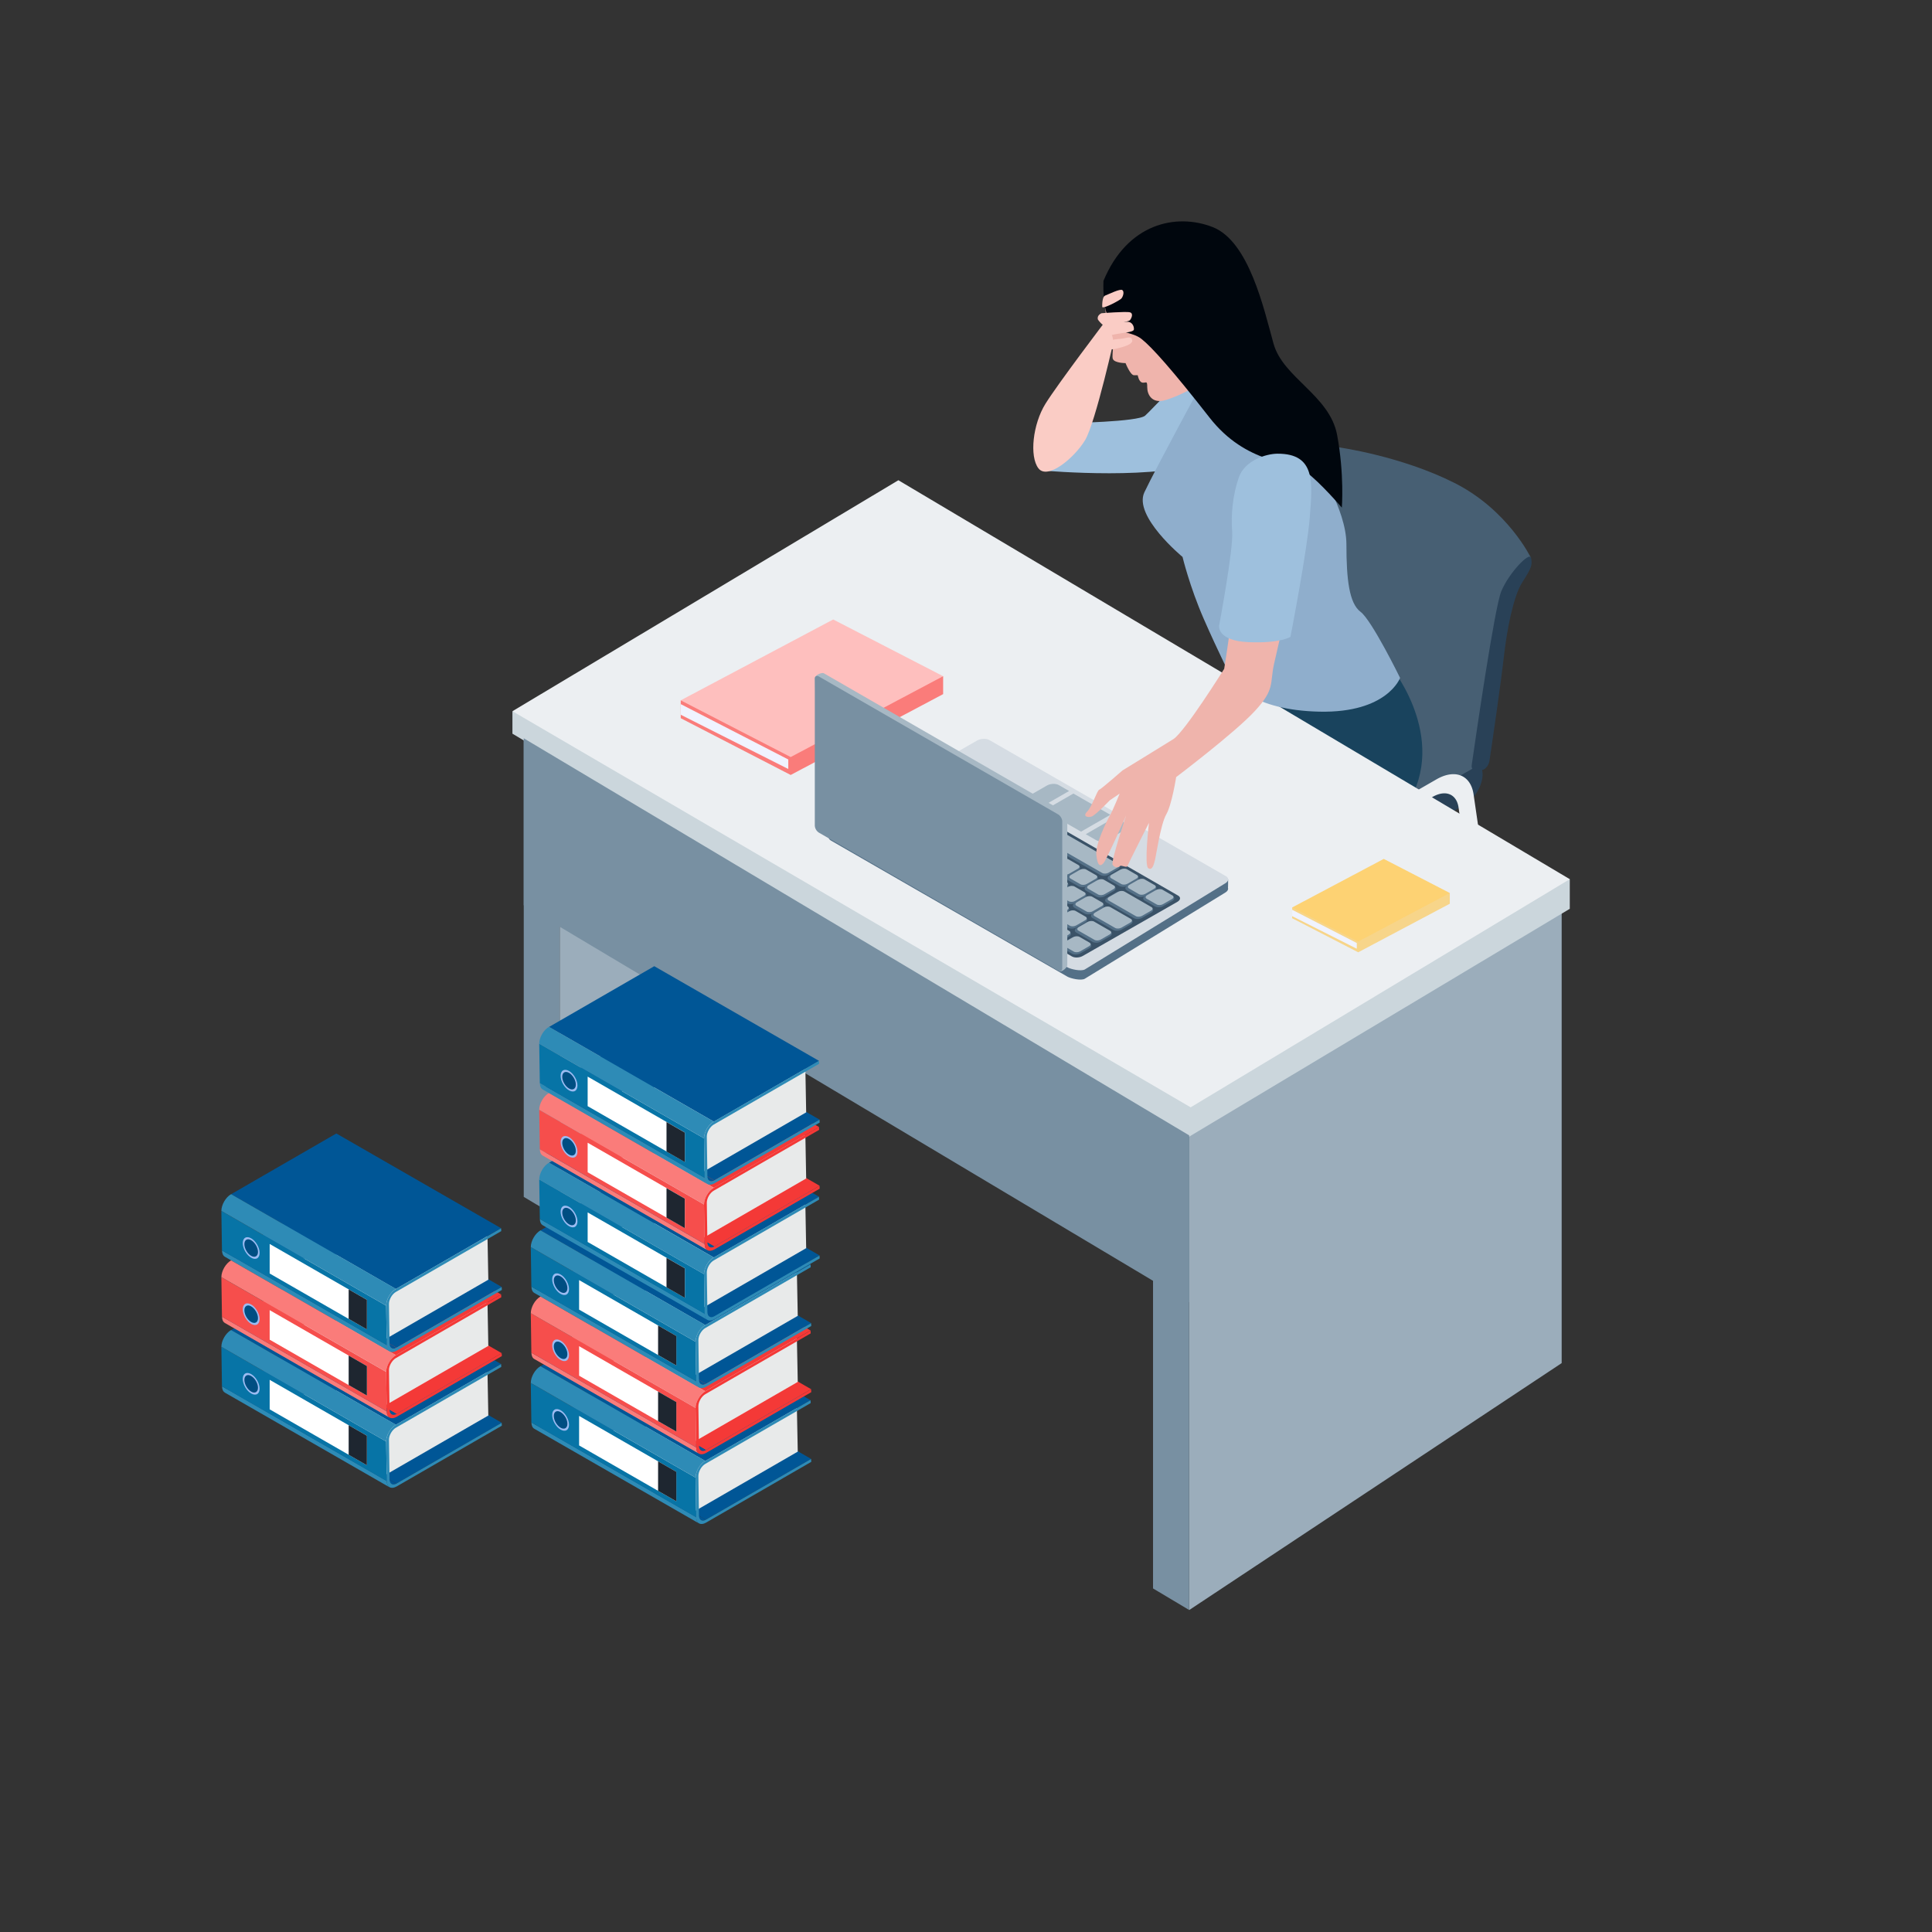 <svg width="120" height="120" fill="none" xmlns="http://www.w3.org/2000/svg"><rect width="100%" height="100%" fill="#333333" stroke="none"/><g clip-path="url(#clip0_1067_74904)"><path d="M81.265 56.664a.6.6 0 00.296-.606l-1.978-13.593c-.175-1.197-1.15-1.592-2.298-.933l-5.535 3.18c-1.149.66-2.124 2.178-2.298 3.573l-1.917 15.373a.486.486 0 00.726.48.615.615 0 00.318-.463l1.851-15.65c.116-.987.805-2.063 1.618-2.53l4.99-2.869c.809-.465 1.496-.184 1.617.66l1.862 13.039c.049.34.425.522.724.35l.026-.015-.002.004z" fill="#ECEFF2"/><path d="M91.971 47.658c.677-.39-10.783-6.191-11.327-6.638-.206-.169-.71-.4-.996-.23-.856.514-10.444 5.764-11.572 6.651-1.128.887-2.59 4.353-2.005 4.542.585.19 11.316 8.694 12.355 6.659 1.522-2.977 11.08-9.567 13.544-10.984h.001z" fill="#475F73"/><path d="M79.453 40.646s.182.31.608.316c.44.006 2.2 1.04 5.71 2.956 3.522 1.922 5.635 3.596 5.635 3.596l.602-.182s.938-6.477.83-7.297c-.11-.812 2.254-5.382 2.254-5.382s-1.423-2.978-4.751-4.657c-3.328-1.68-7.195-2.212-7.195-2.212-.082-.43-1.377.934-1.85 2.07-.425 1.007-1.6 9.099-1.843 10.792z" fill="#475F73"/><path d="M95.098 34.656c.084.43.043.598-.542 1.506-.585.909-.97 3.1-1.128 4.466-.231 2.011-.72 5.326-.917 6.645-.043.282-.29.562-.495.56l-.424-.004c-.135-.002-.207-.128-.18-.314.243-1.695 1.416-9.783 1.837-10.794.471-1.129 1.766-2.494 1.849-2.066v.001z" fill="#294157"/><path d="M90.986 49.972c.676-.39 1.21-1.395 1.082-2.08-.049-.263-.182-.402-.467-.23-.856.513-10.443 5.763-11.572 6.65-1.128.887-2.59 4.353-2.005 4.542.585.189.579-1.36 2.465-2.658 1.521-1.047 8.033-4.808 10.497-6.226v.002z" fill="#294157"/><path d="M93.384 63.435a.3.3 0 00.149-.306l-2.007-13.793c-.175-1.197-1.15-1.592-2.298-.933l-5.536 3.182c-1.148.66-2.123 2.178-2.297 3.573L79.456 70.7a.4.4 0 00.597.395l.298-.172a.303.303 0 00.15-.227l1.868-15.799c.116-.985.805-2.062 1.618-2.53l4.99-2.868c.809-.465 1.496-.185 1.617.66l1.88 13.163c.04.28.35.43.597.29l.31-.179.002.002z" fill="#ECEFF2"/><path d="M61.664 61.805s-1.667 2.357-2.676 2.795c-1.009.437-2.895 2.708-3.115 3.844-.219 1.135 2.28 1.572 3.334.568 1.053-1.004 2.413-2.795 3.334-3.188.922-.394 1.491-.83 1.886-2.097.395-1.267.395-1.442.395-1.442l-3.158-.48z" fill="#9EC0DD"/><path d="M81.536 42.115s-5.615-.787-9.914.786c-4.298 1.573-8.862 3.844-9.125 5.415-.264 1.573-.611 12.27-1.314 13.404-.702 1.136 1.228 1.922 1.755 2.01.526.086 1.886-1.442 1.886-1.442s1.005-5.763 1.532-8.034l.527-2.27s12.721-.874 15.618-3.407c2.894-2.533-.965-6.464-.965-6.464v.002z" fill="#19435D"/><path d="M66.224 63.6l-.922.874s-.833 2.446-1.754 3.537c-.922 1.092-1.667 1.616-1.58 2.402.087.787.964.874 3.07-.087 2.107-.96 2.369-3.013 2.721-3.581.35-.569 1.975-1.616 2.062-2.271.087-.656-.44-1.966-.44-1.966l-3.157 1.091v.002z" fill="#9EC0DD"/><path d="M78.901 44.296s-13.774 2.664-13.95 4.761c-.176 2.097 1.49 10.352.964 12.143-.527 1.79-.614 3.275-.614 3.275s2.194.349 3.158-.569c.965-.917.922-.96 1.053-1.09.132-.132 1.886-5.024 1.975-6.116.088-1.09-.176-3.45-.176-3.45s12.679 1.353 15.793-2.84c3.115-4.192-.614-8.865-.614-8.865s-6.712-1.267-7.59 2.75h.001z" fill="#19435D"/><path d="M73.863 100.001l-2.246-1.34V69.176l2.246 1.34V100zm-39.084-24.32l-2.248-1.34V45.77l2.248 1.34v28.57z" fill="#7890A2"/><path d="M34.773 75.686l13.304-7.333V39.781l-13.304 7.333v28.572zm62.225 8.979L73.868 100V70.515l23.13-13.933v28.083z" fill="#9BADBB"/><path d="M73.815 70.626L31.828 45.57v-1.393l65.674 10.432v1.838l-23.687 14.18z" fill="#CBD6DC"/><path d="M73.954 68.778L31.828 44.174 55.8 29.828l41.702 24.779-23.548 14.17z" fill="#ECEFF2"/><path d="M73.863 80.893L32.53 56.227V45.856L73.863 70.52v10.372z" fill="#7890A2"/><path d="M84.36 59.149l5.69-3.017v-.667l-9.792.9v.667l4.103 2.117z" fill="#F7D58A"/><path d="M84.36 58.482l5.69-3.016-4.103-2.118-5.69 3.017 4.103 2.117z" fill="#FDD273"/><path d="M84.272 58.573v.354l-4.014-2.023v-.396l4.014 2.065z" fill="#F0F3FF"/><path d="M49.11 48.135l9.47-5.022V42l-16.299 1.498v1.111l6.83 3.526z" fill="#FA7C7A"/><path d="M49.11 47.022L58.58 42l-6.829-3.523-9.47 5.022 6.83 3.523z" fill="#FEBFBE"/><path d="M48.962 47.173v.591l-6.68-3.37v-.66l6.68 3.439z" fill="#F0F3FF"/><path d="M76.28 54.622h-.794l-14.032-8.076c-.199-.114-.546-.1-.776.032l-8.461 4.863h-.744v.52c-.018.09.023.182.135.246L66.3 60.662c.199.115.848.262 1.078.13l8.713-5.344c.152-.087.215-.204.18-.306.01 0 .01-.52.01-.52h-.002z" fill="#547087"/><path d="M66.304 60.083l-14.693-8.456c-.199-.114-.174-.314.055-.447L60.68 46c.23-.133.577-.146.776-.032l14.693 8.456c.2.114.175.314-.055.446l-8.713 5.344c-.23.132-.88-.015-1.078-.13l.001-.001z" fill="#D5DCE3"/><path d="M66.58 59.407l-13.536-7.791c-.17-.097-.148-.268.048-.383l5.888-3.366c.197-.113.494-.125.664-.028L73.18 55.63c.17.098.148.27-.048.383l-5.887 3.367c-.198.112-.495.125-.665.027z" fill="#3A5267"/><path d="M67.146 51.656l-2.294-1.32 1.82-1.047 2.294 1.32-1.82 1.047zm-2.563-1.478l-.643-.37c-.188-.109-.166-.298.053-.424l1.032-.593c.218-.125.548-.139.736-.03l.643.37-1.82 1.047h-.001zm2.855 1.635l.642.37c.189.108.518.095.737-.03l1.032-.593c.217-.125.242-.314.053-.424l-.643-.37-1.82 1.047h-.001z" fill="#A7B8C4"/><path d="M67.657 58.897l-.55.315c-.154.09-.39.1-.525.022l-.632-.363c-.134-.078-.118-.212.039-.302l.55-.315c.154-.09.39-.1.524-.022l.632.363c.135.078.118.212-.038.302zm-1.265-.723l-.55.316c-.155.09-.39.099-.525.021l-.632-.363c-.135-.077-.118-.212.038-.301l.55-.316c.156-.09.39-.099.525-.021l.632.363c.135.077.118.211-.038.301zm-1.258-.722l-.55.315c-.154.09-.39.1-.525.021l-.632-.362c-.135-.078-.118-.212.038-.302l.55-.316c.154-.09.39-.099.525-.02l.632.362c.135.078.118.212-.038.302zm-1.266-.723l-.55.315c-.154.09-.39.1-.524.022l-.633-.363c-.135-.078-.118-.212.038-.302l.55-.315c.155-.09.39-.1.525-.022l.632.363c.135.078.118.212-.038.302zm-1.258-.723l-.55.316c-.154.09-.39.099-.524.021l-.633-.363c-.134-.077-.117-.211.039-.301l.55-.316c.155-.09.39-.099.524-.021l.633.363c.134.077.117.211-.039.301zm-1.258-.73l-.55.315c-.155.09-.39.1-.524.022l-.632-.363c-.135-.078-.118-.212.038-.302l.55-.315c.154-.09.39-.1.524-.022l.633.363c.135.078.118.212-.038.302zm-1.257-.723l-.55.316c-.154.09-.39.099-.525.021l-.632-.363c-.135-.078-.118-.212.038-.302l.55-.315c.154-.09.39-.1.525-.021l.632.362c.135.078.118.212-.038.302zm-1.265-.723l-.55.316c-.155.09-.39.1-.526.021l-.632-.362c-.135-.078-.118-.212.038-.302l.55-.316c.155-.09.39-.099.525-.021l.632.363c.135.077.118.212-.038.301zm-1.259-.726l-.55.315c-.154.09-.39.1-.524.022l-.633-.363c-.134-.078-.117-.212.039-.302l.55-.315c.155-.09.39-.1.524-.022l.633.363c.134.078.117.212-.039.302zm-1.258-.723l-.55.316c-.154.09-.39.099-.524.021l-.633-.363c-.134-.077-.117-.211.039-.301l.55-.316c.154-.09.39-.099.524-.021l.633.363c.134.077.118.211-.039.301zm-1.257-.726l-.55.315c-.155.09-.39.1-.525.022l-.632-.363c-.135-.078-.118-.212.038-.302l.55-.315c.154-.09.39-.1.525-.022l.632.363c.135.078.118.212-.038.302zm13.874 6.509l-.549.316c-.156.09-.39.099-.525.02l-1.007-.578c-.135-.078-.118-.212.038-.302l.55-.316c.156-.09.39-.099.525-.02l1.007.578c.135.078.118.212-.038.302zm-1.524-.877l-.55.315c-.154.09-.39.1-.525.022l-.632-.363c-.135-.078-.115-.21.04-.3l.55-.316c.154-.09.387-.1.522-.023l.632.363c.135.078.118.212-.038.302h.001zm-1.12-.647l-.55.316c-.154.09-.387.1-.522.023l-.632-.363c-.135-.077-.115-.21.04-.3l.55-.315c.154-.09.387-.1.521-.023l.633.363c.134.077.114.21-.04.3z" fill="#547087"/><path d="M65.184 56.004l-.55.316c-.154.09-.387.1-.521.023l-.633-.363c-.134-.078-.114-.21.04-.3l.55-.316c.154-.09.387-.1.522-.023l.632.363c.135.078.115.21-.04.3z" fill="#547087"/><path d="M64.067 55.367l-.55.316c-.154.09-.387.1-.522.023l-.632-.363c-.135-.078-.115-.21.04-.3l.55-.316c.154-.09.387-.1.522-.023l.632.363c.135.078.115.21-.04.3zm-1.117-.644l-.55.315c-.156.09-.387.1-.522.023l-.632-.362c-.135-.078-.115-.21.04-.3l.55-.316c.156-.09.387-.1.521-.023l.633.363c.134.077.114.21-.04.3zm-1.117-.641l-.55.316c-.154.09-.387.1-.522.023l-.632-.363c-.135-.078-.115-.21.04-.3l.55-.316c.154-.09.386-.1.521-.023l.633.363c.134.078.114.21-.04.3z" fill="#547087"/><path d="M60.723 53.446l-.55.315c-.154.09-.387.1-.521.023l-.633-.363c-.134-.078-.114-.21.04-.3l.55-.316c.154-.09.387-.1.522-.023l.632.363c.135.078.115.21-.04.3zm-1.117-.645l-.55.316c-.154.09-.387.1-.521.022l-.633-.362c-.135-.078-.115-.21.04-.3l.55-.316c.154-.09.387-.1.522-.023l.632.363c.135.078.115.21-.04.3zm-1.117-.641l-.55.316c-.156.09-.387.1-.522.023l-.632-.363c-.135-.078-.115-.21.04-.3l.55-.316c.154-.09.387-.1.522-.023l.632.363c.134.078.114.21-.04.3z" fill="#547087"/><path d="M57.389 51.524l-.55.316c-.155.09-.387.1-.522.023l-.632-.363c-.135-.078-.118-.212.038-.302l.55-.315c.154-.09.39-.1.525-.022l.632.363c.135.078.115.21-.04.3h-.002zm11.053 4.882l-.55.316c-.155.09-.393.097-.528.02l-.633-.363c-.134-.078-.117-.212.039-.302l.55-.315c.154-.09.39-.1.525-.022l.632.363c.134.078.12.213-.035.303z" fill="#547087"/><path d="M67.345 55.768l-.55.316c-.154.09-.39.099-.525.02l-.632-.362c-.135-.078-.118-.212.038-.302l.55-.315c.156-.09.39-.1.525-.022l.632.363c.135.078.118.212-.038.302z" fill="#547087"/><path d="M66.235 55.135l-.55.316c-.154.09-.39.099-.524.021l-.633-.363c-.134-.077-.118-.212.039-.302l.55-.315c.154-.09.39-.099.524-.021l.633.362c.134.078.117.212-.039.302z" fill="#547087"/><path d="M65.126 54.498l-.55.316c-.154.09-.39.099-.525.021l-.632-.362c-.135-.078-.118-.212.038-.302l.55-.316c.154-.09.39-.099.525-.021l.632.363c.135.077.118.212-.038.301z" fill="#547087"/><path d="M64.017 53.866l-.55.315c-.155.09-.39.1-.525.022l-.632-.363c-.135-.078-.118-.212.038-.302l.55-.316c.154-.09.39-.099.525-.02l.632.362c.135.078.118.212-.038.302z" fill="#547087"/><path d="M62.915 53.229l-.55.315c-.154.09-.39.1-.525.022l-.632-.363c-.135-.078-.118-.212.038-.302l.55-.315c.155-.09.39-.1.525-.022l.632.363c.135.078.118.212-.038.302z" fill="#547087"/><path d="M61.813 52.588l-.55.316c-.154.09-.39.099-.524.021l-.633-.363c-.134-.077-.117-.211.039-.301l.55-.316c.154-.09.39-.099.524-.021l.633.362c.134.078.118.212-.039.302z" fill="#547087"/><path d="M60.704 51.96l-.55.315c-.154.09-.39.099-.525.021l-.632-.362c-.135-.078-.118-.212.038-.302l.55-.316c.155-.09.39-.099.525-.021l.632.363c.135.077.118.212-.038.301zm8.461 3.39l-.55.316c-.154.09-.39.099-.525.02l-.632-.362c-.135-.078-.118-.212.038-.302l.55-.315c.155-.09.39-.1.525-.022l.632.363c.135.078.118.212-.038.302z" fill="#547087"/><path d="M68.063 54.713l-.55.316c-.154.09-.39.099-.524.021l-.633-.363c-.134-.077-.117-.211.039-.301l.55-.316c.154-.09.39-.099.525-.021l.632.362c.134.078.118.212-.039.302z" fill="#547087"/><path d="M66.962 54.08l-.55.316c-.156.09-.39.1-.525.021l-.632-.362c-.135-.078-.118-.212.038-.302l.55-.316c.154-.09.39-.099.525-.021l.632.363c.135.077.118.212-.038.301zm5.844 1.883l-.55.316c-.155.09-.39.099-.525.021l-.632-.363c-.135-.077-.118-.211.038-.301l.55-.316c.154-.09.39-.099.525-.021l.632.362c.135.078.118.212-.038.302z" fill="#547087"/><path d="M71.696 55.327l-.55.315c-.154.09-.39.1-.524.021l-.633-.362c-.134-.078-.118-.212.039-.302l.55-.316c.154-.09.39-.099.524-.02l.632.362c.135.078.118.212-.038.302z" fill="#547087"/><path d="M70.595 54.694l-.55.315c-.154.09-.39.1-.525.022l-.632-.363c-.135-.078-.118-.212.038-.302l.55-.315c.154-.09.39-.1.525-.022l.632.363c.135.078.118.212-.038.302zm-8.203-4.715l-.55.315c-.155.09-.39.1-.525.022l-.632-.363c-.135-.078-.118-.212.038-.302l.55-.315c.154-.09.39-.1.525-.022l.632.363c.135.078.118.212-.038.302z" fill="#547087"/><path d="M61.29 49.342l-.55.316c-.154.09-.39.099-.525.021l-.632-.363c-.135-.077-.118-.212.038-.302l.55-.315c.155-.09.39-.099.525-.021l.632.363c.135.077.118.211-.038.301z" fill="#547087"/><path d="M60.18 48.71l-.549.315c-.155.09-.39.099-.525.021l-.632-.362c-.135-.078-.118-.212.038-.302l.55-.316c.154-.09.39-.099.525-.021l.632.363c.135.077.118.212-.038.301zm5.673 4.734l-.55.315c-.155.09-.39.1-.525.022l-.632-.363c-.135-.078-.118-.212.038-.302l.55-.315c.154-.09.39-.1.525-.022l.632.363c.134.078.118.212-.038.302z" fill="#547087"/><path d="M64.743 52.807l-.55.316c-.154.09-.39.099-.524.02l-.633-.362c-.135-.078-.118-.212.038-.302l.55-.315c.155-.09.39-.1.525-.021l.632.362c.135.078.118.212-.038.302z" fill="#547087"/><path d="M63.642 52.17l-.55.316c-.155.09-.39.099-.525.021l-.632-.363c-.135-.077-.118-.211.038-.301l.55-.316c.154-.09.39-.099.525-.021l.632.363c.135.077.118.211-.038.301z" fill="#547087"/><path d="M62.548 51.534l-.55.315c-.154.09-.39.1-.525.022l-.632-.363c-.135-.078-.118-.212.038-.302l.55-.316c.154-.09.39-.099.525-.02l.632.362c.135.078.118.212-.038.302z" fill="#547087"/><path d="M61.438 50.9l-.55.316c-.155.09-.39.1-.524.022l-.633-.363c-.134-.078-.117-.212.039-.302l.55-.315c.154-.09.39-.1.524-.022l.633.363c.134.078.118.212-.039.302zm-1.845.422l-.55.316c-.154.09-.39.099-.524.02l-.633-.362c-.134-.078-.114-.21.042-.3l.55-.316c.154-.09.387-.1.521-.023l.633.363c.134.078.117.212-.039.302zm-3.256-.402l-.55.316c-.154.09-.39.099-.525.021l-.632-.363c-.135-.077-.118-.211.038-.301l.55-.316c.154-.09.39-.099.525-.021l.632.363c.135.077.118.211-.038.301zm13.88 6.502l-.55.316c-.154.09-.39.099-.525.021l-1.284-.739c-.135-.078-.121-.213.035-.303l.55-.316c.154-.09.393-.097.528-.02l1.284.74c.135.077.118.212-.038.301zm-9.953-7.194l-.55.316c-.155.09-.39.099-.525.02L57.2 49.423c-.134-.078-.118-.212.039-.302l.55-.316c.155-.09.39-.099.524-.02l1.989 1.142c.135.078.118.212-.038.302zm9.15 3.783l-.55.316c-.155.09-.39.099-.525.021l-6.443-3.704c-.135-.077-.118-.211.038-.301l.55-.316c.154-.09.39-.099.524-.021l6.444 3.703c.135.078.118.212-.038.302zM71.5 56.69l-.55.316c-.156.09-.39.099-.525.021l-1.694-.972c-.134-.078-.117-.212.039-.302l.55-.316c.154-.09.39-.099.525-.021l1.693.972c.134.078.118.212-.039.302z" fill="#547087"/><path d="M58.48 50.683l-.55.315c-.154.09-.387.1-.522.023l-1.497-.86c-.135-.079-.118-.213.038-.303l.55-.315c.155-.09.39-.1.525-.021l1.497.86c.135.078.115.21-.041.3z" fill="#547087"/><path d="M67.05 58.191l.622.357c.1.056.087.157-.028.223l-.56.321c-.115.066-.29.073-.387.015l-.622-.356c-.1-.057-.087-.157.028-.223l.56-.321c.115-.066.288-.074.387-.016zm-1.258-.726l.622.356c.1.057.087.157-.028.223l-.56.322c-.115.065-.29.073-.387.015l-.622-.357c-.1-.056-.087-.157.028-.222l.56-.322c.115-.065.288-.073.387-.015zm-1.257-.715l.621.357c.1.058.087.157-.027.222l-.56.322c-.115.065-.288.073-.388.015l-.621-.357c-.1-.056-.088-.157.027-.222l.56-.322c.115-.065.288-.073.388-.015zm-1.266-.726l.622.358c.099.056.087.157-.028.222l-.56.322c-.115.066-.288.073-.388.015l-.621-.358c-.1-.056-.087-.157.027-.222l.56-.322c.115-.066.288-.073.388-.017v.002zm-1.258-.724l.622.358c.1.056.087.157-.028.222l-.56.322c-.115.065-.29.073-.387.015l-.622-.357c-.1-.056-.087-.157.028-.222l.56-.322c.115-.065.288-.073.387-.017zm-1.258-.727l.622.356c.1.057.087.157-.028.223l-.56.321c-.115.066-.288.074-.387.017l-.622-.356c-.1-.057-.087-.157.028-.223l.56-.322c.115-.065.288-.073.387-.015v-.001zm-1.257-.727l.621.357c.1.056.087.157-.027.222l-.56.322c-.116.065-.289.073-.388.017l-.622-.357c-.1-.056-.087-.157.028-.222l.56-.322c.115-.066.288-.073.388-.015v-.002zm-1.266-.721l.622.357c.099.056.087.157-.028.222l-.56.322c-.115.065-.288.073-.388.016l-.621-.358c-.1-.056-.088-.157.027-.222l.56-.322c.115-.065.288-.073.388-.015zm-1.258-.725l.622.359c.1.056.087.157-.028.222l-.56.322c-.115.066-.288.073-.388.017l-.621-.358c-.1-.057-.087-.157.028-.223l.56-.321c.115-.066.29-.074.387-.016v-.001zm-1.258-.72l.622.356c.1.057.087.157-.028.223l-.56.321c-.115.066-.288.074-.387.017l-.622-.358c-.1-.056-.087-.157.028-.222l.56-.322c.115-.066.29-.073.387-.015zm-1.258-.73l.622.356c.1.056.087.157-.028.222l-.56.322c-.115.066-.288.073-.387.017l-.622-.358c-.1-.057-.087-.157.028-.223l.56-.322c.115-.065.288-.073.387-.015zm13.501 6.292l.996.574c.1.056.087.156-.028.222l-.56.322c-.115.065-.288.073-.387.015l-.997-.573c-.1-.057-.087-.157.028-.223l.56-.321c.115-.066.288-.074.388-.017v.001zm-1.149-.662l.622.357c.1.057.087.157-.028.223l-.56.322c-.115.065-.29.073-.388.016l-.621-.356c-.1-.058-.087-.157.028-.223l.56-.322c.115-.065.288-.073.387-.016zm-1.118-.64l.622.357c.1.058.088.157-.027.222l-.56.322c-.115.065-.288.073-.388.017l-.621-.357c-.1-.056-.087-.157.027-.222l.56-.322c.115-.066.288-.073.388-.017zm-1.1-.64l.62.357c.1.057.088.157-.027.223l-.56.322c-.115.065-.288.073-.387.015l-.622-.357c-.1-.056-.087-.157.028-.222l.56-.322c.115-.066.29-.073.389-.015h-.002zm-1.118-.641l.622.357c.1.057.087.157-.028.222l-.56.322c-.115.065-.288.073-.388.016l-.621-.356c-.1-.058-.087-.157.028-.223l.56-.321c.115-.066.288-.074.387-.017zm-1.117-.641l.622.357c.099.058.087.157-.028.222l-.56.322c-.115.066-.288.073-.388.017l-.621-.357c-.1-.056-.088-.157.027-.222l.56-.322c.115-.066.29-.073.388-.017zm-1.117-.64l.621.358c.1.056.087.157-.027.222l-.56.322c-.115.065-.288.073-.388.015l-.621-.357c-.1-.057-.088-.157.027-.222l.56-.322c.115-.065.288-.073.388-.016zm-1.11-.638l.622.358c.1.058.087.157-.028.222l-.56.322c-.115.065-.288.073-.387.016l-.622-.356c-.1-.057-.087-.157.028-.223l.56-.321c.115-.066.288-.074.387-.017zm-1.117-.647l.622.356c.1.058.087.157-.028.223l-.56.321c-.115.066-.288.073-.387.017l-.622-.357c-.1-.058-.087-.157.028-.222l.56-.322c.115-.065.288-.073.387-.017zm-1.117-.636l.622.357c.099.056.087.157-.028.222l-.56.322c-.115.066-.288.073-.388.015l-.621-.356c-.1-.057-.087-.157.027-.223l.56-.322c.115-.065.288-.073.388-.016v.001zm-1.102-.638l.622.357c.1.058.087.157-.028.222l-.56.322c-.115.065-.288.073-.387.017l-.622-.357c-.1-.058-.087-.157.028-.223l.56-.321c.115-.066.288-.073.387-.017zm11.048 4.879l.62.358c.1.056.088.157-.027.223l-.56.321c-.115.066-.288.073-.387.015l-.622-.356c-.1-.057-.087-.157.028-.223l.56-.321c.115-.066.29-.073.387-.017zm-1.102-.637l.621.357c.1.058.088.157-.027.222l-.56.322c-.115.066-.288.073-.388.017l-.621-.357c-.1-.058-.088-.157.027-.222l.56-.322c.115-.066.288-.073.388-.017zm-1.102-.631l.622.359c.1.056.087.157-.028.222l-.56.322c-.115.066-.288.073-.387.017l-.622-.357c-.1-.056-.087-.157.028-.222l.56-.322c.115-.065.288-.073.387-.017v-.001zm-1.109-.642l.621.356c.1.058.088.157-.027.223l-.56.321c-.115.066-.288.073-.388.017l-.621-.357c-.1-.056-.088-.157.027-.222l.56-.322c.115-.065.288-.073.388-.015v-.002zm-1.11-.633l.622.358c.1.056.087.157-.028.223l-.56.321c-.115.066-.288.073-.387.015l-.622-.356c-.1-.058-.087-.157.028-.223l.56-.321c.115-.066.29-.073.387-.017zm-1.101-.633l.621.357c.1.058.088.157-.027.222l-.56.322c-.115.065-.288.073-.388.017l-.621-.357c-.1-.056-.087-.157.027-.222l.56-.322c.115-.066.288-.073.388-.017zm-1.102-.636l.622.356c.1.056.087.157-.028.223l-.56.321c-.115.066-.29.073-.387.017l-.622-.357c-.1-.058-.087-.157.028-.222l.56-.322c.115-.065.288-.073.387-.017zm-1.109-.634l.622.357c.099.056.087.157-.028.222l-.56.322c-.115.066-.288.073-.388.017l-.621-.357c-.1-.056-.088-.157.027-.222l.56-.322c.115-.065.288-.073.388-.015v-.002zm8.461 3.391l.621.358c.1.057.088.157-.027.223l-.56.322c-.115.065-.288.073-.388.015l-.621-.357c-.1-.056-.087-.157.027-.222l.56-.322c.115-.066.288-.073.388-.017zm-1.102-.636l.622.356c.1.058.087.157-.028.223l-.56.321c-.115.066-.29.073-.387.017l-.622-.357c-.1-.057-.087-.157.028-.222l.56-.322c.115-.065.288-.073.387-.017zm-1.101-.633l.621.356c.1.057.088.157-.027.223l-.56.322c-.115.065-.288.073-.388.016l-.621-.356c-.1-.058-.088-.157.027-.223l.56-.322c.115-.065.288-.073.388-.016zm5.836 1.885l.621.358c.1.056.088.157-.027.223l-.56.321c-.115.066-.288.073-.388.017l-.621-.357c-.1-.058-.088-.157.027-.222l.56-.322c.115-.065.288-.073.388-.017v-.001zm-1.102-.638l.622.357c.1.056.087.157-.028.222l-.56.322c-.115.066-.288.073-.388.017l-.621-.358c-.1-.057-.087-.157.028-.223l.56-.321c.115-.066.288-.074.387-.017v.001zm-1.101-.631l.621.358c.1.056.087.157-.028.222l-.56.322c-.115.065-.288.073-.387.016l-.622-.356c-.1-.058-.087-.157.028-.223l.56-.321c.115-.066.288-.074.388-.017zm-8.204-4.717l.622.357c.1.056.087.157-.028.223l-.56.321c-.115.066-.288.073-.387.015l-.622-.356c-.1-.058-.087-.157.028-.223l.56-.321c.115-.066.288-.074.387-.016zm-1.109-.636l.622.357c.1.056.087.157-.028.222l-.56.322c-.115.065-.288.073-.388.015l-.621-.357c-.1-.058-.087-.157.028-.222l.56-.322c.115-.065.288-.073.387-.017v.002zm-1.109-.633l.621.357c.1.056.087.157-.027.222l-.56.322c-.115.065-.288.073-.388.017l-.621-.358c-.1-.057-.088-.157.027-.223l.56-.322c.115-.065.29-.073.388-.016v.001zm5.679 4.736l.622.357c.1.058.087.157-.028.223l-.56.321c-.115.066-.288.074-.387.017l-.622-.357c-.1-.056-.087-.156.028-.222l.56-.322c.115-.065.288-.073.387-.015v-.001zm-1.109-.64l.621.358c.1.057.088.157-.027.223l-.56.322c-.115.065-.288.073-.388.015l-.621-.357c-.1-.056-.087-.157.027-.222l.56-.322c.115-.066.288-.073.388-.017zm-1.102-.632l.622.356c.1.056.087.157-.028.223l-.56.321c-.115.066-.288.073-.387.017l-.622-.357c-.1-.058-.087-.157.028-.222l.56-.322c.115-.065.288-.073.387-.017zm-1.093-.638l.621.357c.1.057.087.157-.027.223l-.56.322c-.115.065-.288.073-.388.016l-.621-.356c-.1-.058-.088-.157.027-.223l.56-.322c.115-.065.288-.073.388-.016zm-1.109-.632l.62.356c.1.058.088.157-.027.223l-.56.321c-.115.066-.288.074-.387.017l-.622-.356c-.1-.057-.087-.157.028-.223l.56-.322c.115-.065.288-.073.387-.015v-.001zm-1.844.419l.621.357c.1.056.087.157-.027.222l-.56.322c-.116.066-.289.073-.388.017l-.622-.358c-.1-.057-.087-.157.028-.223l.56-.322c.115-.065.288-.073.388-.015zm-3.266-.4l.622.357c.099.058.087.157-.028.222l-.56.322c-.115.066-.288.073-.388.017l-.621-.357c-.1-.056-.088-.157.027-.222l.56-.322c.115-.066.288-.073.388-.015v-.002zm13.234 6.125l1.276.733c.099.058.087.157-.028.223l-.56.321c-.115.066-.288.074-.388.017l-1.275-.733c-.1-.056-.087-.157.028-.222l.56-.322c.115-.066.288-.073.387-.015v-.002zm-10.656-7.597l1.98 1.137c.099.056.087.157-.028.222l-.56.322c-.115.065-.288.073-.388.017l-1.98-1.137c-.099-.058-.086-.157.029-.223l.56-.321c.115-.066.288-.074.387-.017zm4.695 1.22l6.433 3.698c.1.056.087.157-.028.222l-.56.322c-.115.065-.29.073-.387.015l-6.433-3.698c-.1-.056-.087-.157.028-.222l.56-.322c.115-.065.288-.073.387-.016v.001zm6.837 5.408l1.682.968c.1.058.087.157-.028.223l-.56.321c-.115.066-.288.074-.387.017l-1.683-.968c-.1-.056-.087-.157.028-.222l.56-.322c.115-.065.29-.073.387-.015v-.002zm-12.821-5.898l1.488.855c.1.057.087.157-.028.223l-.56.321c-.115.066-.288.074-.387.017l-1.488-.855c-.1-.058-.087-.157.027-.222l.56-.322c.115-.066.288-.073.388-.017z" fill="#A7B8C4"/><path d="M65.81 60.316L51.177 51.52a.556.556 0 01-.254-.436l-.313-8.972c0-.16.426-.37.567-.29l14.86 8.566c.14.08.254.276.254.436v9.117c0 .16-.338.454-.48.373v.002z" fill="#A7B8C4"/><path d="M65.724 60.282l-14.86-8.565a.556.556 0 01-.255-.436v-9.117c0-.16.114-.226.255-.145l14.86 8.565c.14.081.254.276.254.436v9.117c0 .16-.114.226-.254.145z" fill="#7890A2"/><path d="M64.875 29.234s7.418.649 10.05-.662c1.878-.934 1.333-2.013 1.376-2.668.043-.656-2.017-2.709-2.5-2.578-.482.131-2.236 2.098-2.675 2.49-.44.392-4.789.463-4.789.463l-1.46 2.953-.002.002z" fill="#9EC0DD"/><path d="M68.734 19.852s-3.005 3.953-3.795 5.22c-.79 1.266-1.01 3.275-.44 4.017.571.742 2.237-.655 2.895-1.746.658-1.092 1.886-6.64 1.886-6.64l-.548-.851h.002z" fill="#FACCC5"/><path d="M73.45 34.593s.439 1.835 1.316 3.844 1.843 3.93 1.843 3.93 1.14 1.748 5.352 1.836c4.211.087 5.001-2.097 5.001-2.097S85.208 38.524 84.505 38c-.703-.525-.877-2.009-.877-4.193 0-2.184-1.93-5.066-1.93-5.066l-7.02-4.98s-2.894 5.329-3.597 6.813c-.703 1.485 2.368 4.018 2.368 4.018v.002z" fill="#8FAECC"/><path d="M68.66 18.427s-.065 1.867.296 2.226c.362.36.066 1.377.164 1.639s.79.262.79.262.296.753.527.753h.23s.065.425.295.459c.23.032.295-.164.295.294 0 .457.296.983 1.02.818.724-.163 3.553-1.343 4.573-3.406 1.019-2.064.36-5.47-1.152-6.421-1.514-.95-5.857-.294-7.04 3.374l.003.002z" fill="#EFB4AC"/><path d="M68.538 17.444s-.098 1.835.46 2.588c.56.753 1.283.535 1.91 1.026.624.49 1.909 1.922 4.211 4.87 2.302 2.947 5.067 2.685 5.989 3.373.921.688 2.236 2.229 2.236 2.229s.164-2.064-.295-4.52c-.461-2.458-3.356-3.538-3.948-5.667-.593-2.13-1.514-6.356-3.784-7.24-2.27-.884-5.297-.228-6.778 3.341h-.001z" fill="#00060D"/><path d="M68.463 19.072s-.035-.637.185-.716c.22-.08.923-.439 1.063-.338.139.1.044.414-.068.531-.112.118-1.099.64-1.18.523zm-.273.773s.4.593.72.427c.32-.164 1.181-.279 1.273-.385.09-.107.237-.421 0-.488-.239-.067-1.765.056-1.765.056s-.305.12-.225.39h-.003z" fill="#FACCC5"/><path d="M68.384 20.524c-.016.28.142.433.666.287.523-.146 1.36-.146 1.379-.348.02-.2-.12-.493-.422-.478-.302.015-1.599.08-1.623.541v-.002zm.403.94c.076.2.14.293.578.186.44-.106 1.02-.266.957-.532-.063-.265-.283-.134-.597-.088-.312.046-1.093.032-.94.433l.002.001z" fill="#FACCC5"/><path d="M77.967 29.138c-.251.078-1.228 2.184-1.053 4.018.176 1.835-.877 8.385-.877 8.385s-2.458 3.931-3.159 4.368c-.702.438-3.158 1.944-3.158 1.944s-1.316 1.156-1.448 1.2c-.132.045-.44 1.05-.746 1.354-.307.306.045.393.285.306.242-.087 1.12-1.004 1.12-1.004l.613-.415s-.416 1.026-.592 1.333c-.176.306-.922 1.769-.856 2.467.066.7.242.742.44.524.197-.218 1.403-2.947 1.403-2.947s-.943 2.816-.834 3.036c.11.218.395.175.46.087.066-.087.417.13.461 0 .045-.132 1.338-2.686 1.338-2.686s-.307 2.643-.044 2.817c.263.175.35-.263.416-.503.066-.241.35-2.229.703-2.84.35-.61.614-2.315.614-2.315s3.64-2.75 4.89-4.106c1.252-1.353.922-1.68 1.186-2.905.263-1.222 1.338-5.525 1.47-7.032.131-1.507 1.425-6.332-2.632-5.087v.001z" fill="#EFB4AC"/><path d="M79.34 28.18c-.7.003-2.017.414-2.39 1.463-.374 1.049-.506 2.336-.417 3.385.087 1.049-.811 5.831-.811 5.831s-.154.939 1.82 1.026c1.974.087 2.61-.328 2.61-.328s1.053-5.415 1.206-7.49c.153-2.075.374-3.9-2.017-3.887z" fill="#9EC0DD"/><path d="M31.164 88.371L20.93 82.488l-6.538 3.775 10.235 5.883 6.538-3.775z" fill="#005696"/><path d="M30.33 87.921l-.051-2.702-13.959 1.7 7.472 4.777 6.539-3.775z" fill="#E8EAEA"/><path d="M14.086 86.295l10.235 5.883c.078.044.187.038.306-.03l-10.235-5.882c-.12.068-.226.074-.306.029z" fill="#005696"/><path d="M13.968 86.499l10.235 5.883c-.11-.063-.179-.2-.179-.392L13.79 86.106c0 .193.069.329.18.391v.002z" fill="#2E8BB6"/><path d="M31.125 84.723L20.89 78.84l-6.538 3.773 10.236 5.883 6.537-3.773z" fill="#005696"/><path d="M23.985 89.535L13.75 83.652l.037 2.453 10.235 5.884-.037-2.454z" fill="#0774A6"/><path d="M24.59 88.492L14.353 82.61c-.332.19-.603.657-.603 1.041l10.235 5.883c0-.384.271-.85.604-1.04h.001z" fill="#2E8BB6"/><path d="M31.17 88.551l-.009-.178-6.538 3.775c-.24.137-.427.008-.427-.27l-.037-2.454c0-.275.194-.612.436-.75l6.54-3.773-.01-.178-6.538 3.773c-.332.19-.603.657-.603 1.041l.037 2.454c0 .384.279.527.613.337l6.54-3.777h-.004z" fill="#2E8BB6"/><path d="M16.75 85.703v1.834l6.038 3.471v-1.834l-6.038-3.47z" fill="#fff"/><path d="M21.656 88.523v1.836l1.133.652v-1.835l-1.133-.653z" fill="#1E2630"/><path d="M15.933 85.76c-.185-.32-.484-.491-.67-.385-.184.107-.184.451 0 .77.186.319.485.49.67.384.185-.107.185-.451 0-.77z" fill="#004E82"/><path d="M15.972 85.737c.203.352.203.735 0 .852-.204.118-.538-.073-.741-.425-.204-.352-.204-.735 0-.852.203-.117.537.073.74.425zm-.072.041c-.165-.283-.433-.437-.597-.343-.166.095-.166.403 0 .688.165.283.433.439.597.343.165-.095.165-.403 0-.688z" fill="#9BBBF2"/><path d="M31.164 84.049L20.93 78.164l-6.538 3.777 10.235 5.883 6.538-3.775z" fill="#F43937"/><path d="M30.33 83.595l-.051-2.7-13.959 1.7 7.472 4.775 6.539-3.775z" fill="#E8EAEA"/><path d="M14.086 81.97l10.235 5.883c.078.045.187.038.306-.029l-10.235-5.883c-.12.069-.226.075-.306.03z" fill="#005696"/><path d="M13.968 82.173l10.235 5.883c-.11-.063-.179-.2-.179-.392L13.79 81.781c0 .194.069.33.18.392z" fill="#FA7C7A"/><path d="M31.125 80.399L20.89 74.516l-6.538 3.772 10.236 5.884 6.537-3.773z" fill="#F43937"/><path d="M23.985 85.213L13.75 79.328l.037 2.454 10.235 5.883-.037-2.452z" fill="#F64E4C"/><path d="M24.59 84.17l-10.237-5.885c-.332.19-.603.657-.603 1.041l10.235 5.883c0-.384.271-.85.604-1.04h.001z" fill="#FA7C7A"/><path d="M31.17 84.227l-.009-.178-6.538 3.775c-.24.137-.427.007-.427-.27l-.037-2.454c0-.276.194-.612.436-.75l6.54-3.773-.01-.179-6.538 3.774c-.332.19-.603.657-.603 1.041l.037 2.454c0 .384.279.527.613.337l6.54-3.777h-.004z" fill="#F43937"/><path d="M16.75 81.375v1.835l6.038 3.47v-1.833l-6.038-3.472z" fill="#fff"/><path d="M21.656 84.195v1.835l1.133.651v-1.833l-1.133-.653z" fill="#1E2630"/><path d="M15.933 81.435c-.185-.318-.484-.49-.67-.384-.184.107-.184.451 0 .77.186.318.485.49.67.384.185-.107.185-.451 0-.77z" fill="#004E82"/><path d="M15.972 81.413c.203.352.203.735 0 .852-.204.117-.538-.073-.741-.425-.204-.352-.204-.735 0-.852.203-.118.537.073.74.425zm-.072.041c-.165-.283-.433-.437-.597-.343-.166.095-.166.403 0 .688.165.283.433.437.597.342.165-.094.165-.402 0-.687z" fill="#9BBBF2"/><path d="M31.164 79.935L20.93 74.051l-6.538 3.775 10.235 5.885 6.538-3.776z" fill="#005696"/><path d="M30.33 79.484l-.051-2.703-13.959 1.703 7.472 4.775 6.539-3.775z" fill="#E8EAEA"/><path d="M14.086 77.857L24.32 83.74c.078.044.187.04.306-.029l-10.235-5.883c-.12.069-.226.075-.306.03z" fill="#005696"/><path d="M13.968 78.06l10.235 5.883c-.11-.063-.179-.2-.179-.392L13.79 77.668c0 .194.069.33.18.392z" fill="#2E8BB6"/><path d="M31.125 76.287L20.89 70.402l-6.538 3.774 10.236 5.885 6.537-3.774z" fill="#005696"/><path d="M23.985 81.098L13.75 75.215l.037 2.454 10.235 5.883-.037-2.454z" fill="#0774A6"/><path d="M24.59 80.056l-10.237-5.884c-.332.19-.603.657-.603 1.04l10.235 5.884c0-.384.271-.85.604-1.041l.001.001z" fill="#2E8BB6"/><path d="M31.17 80.118l-.009-.179-6.538 3.775c-.24.138-.427.008-.427-.27l-.037-2.453c0-.276.194-.613.436-.75l6.54-3.774-.01-.178-6.538 3.774c-.332.19-.603.657-.603 1.04l.037 2.455c0 .383.279.527.613.336l6.54-3.776h-.004z" fill="#2E8BB6"/><path d="M16.75 77.266V79.1l6.038 3.47v-1.835l-6.038-3.47z" fill="#fff"/><path d="M21.656 80.086v1.833l1.133.653v-1.835l-1.133-.651z" fill="#1E2630"/><path d="M15.933 77.326c-.185-.319-.484-.49-.67-.384-.184.106-.184.45 0 .77.186.318.485.49.67.383.185-.106.185-.45 0-.77z" fill="#004E82"/><path d="M15.972 77.304c.203.352.203.734 0 .852-.204.117-.538-.074-.741-.426-.204-.352-.204-.734 0-.852.203-.117.537.073.74.426zm-.072.04c-.165-.283-.433-.437-.597-.342-.166.094-.166.402 0 .687.165.284.433.44.597.343.165-.094.165-.402 0-.687z" fill="#9BBBF2"/><path d="M50.383 90.617l-10.237-5.883-6.537 3.776 10.236 5.883 6.538-3.776z" fill="#005696"/><path d="M49.55 90.165l-.053-2.7-13.958 1.7 7.472 4.776 6.538-3.776z" fill="#E8EAEA"/><path d="M33.305 88.54l10.235 5.884c.078.044.187.04.306-.03l-10.235-5.882c-.12.068-.227.074-.306.029z" fill="#005696"/><path d="M33.187 88.743l10.235 5.883c-.11-.062-.179-.2-.179-.391l-10.235-5.883c0 .193.069.329.179.391z" fill="#2E8BB6"/><path d="M50.344 86.969l-10.235-5.883-6.539 3.774 10.236 5.883 6.538-3.774z" fill="#005696"/><path d="M43.204 91.781l-10.235-5.883.035 2.453 10.237 5.884-.037-2.454z" fill="#0774A6"/><path d="M43.807 90.739l-10.235-5.883c-.332.19-.603.656-.603 1.04l10.235 5.883c0-.384.271-.85.603-1.04z" fill="#2E8BB6"/><path d="M50.389 90.797l-.01-.178-6.537 3.775c-.24.137-.428.008-.428-.27l-.036-2.453c0-.276.194-.613.436-.75l6.54-3.774-.01-.178-6.538 3.773c-.332.19-.603.657-.603 1.041l.037 2.454c0 .384.279.528.612.337l6.54-3.777h-.003z" fill="#2E8BB6"/><path d="M35.969 87.945v1.834l6.037 3.47v-1.833l-6.037-3.47z" fill="#fff"/><path d="M40.875 90.766V92.6l1.133.65v-1.833l-1.133-.652z" fill="#1E2630"/><path d="M35.152 88.002c-.186-.319-.484-.491-.67-.384-.185.106-.185.45 0 .77.186.318.484.49.67.383.185-.106.185-.45 0-.77z" fill="#004E82"/><path d="M35.19 87.98c.204.352.204.734 0 .851-.203.118-.537-.073-.74-.425-.204-.352-.204-.735 0-.852.203-.117.537.073.74.425zm-.071.04c-.166-.283-.434-.437-.597-.342-.166.094-.166.402 0 .687.165.284.433.439.597.343.165-.095.165-.402 0-.688z" fill="#9BBBF2"/><path d="M50.383 86.287l-10.237-5.885-6.537 3.775 10.236 5.885 6.538-3.775z" fill="#F43937"/><path d="M49.55 85.834l-.053-2.701-13.958 1.7 7.472 4.776 6.538-3.775z" fill="#E8EAEA"/><path d="M33.305 84.213l10.235 5.883c.078.044.187.038.306-.03l-10.235-5.882c-.12.068-.227.074-.306.029z" fill="#005696"/><path d="M33.187 84.411l10.235 5.883c-.11-.062-.179-.2-.179-.391l-10.235-5.884c0 .194.069.33.179.392z" fill="#FA7C7A"/><path d="M50.344 82.638l-10.235-5.884-6.539 3.774 10.236 5.884 6.538-3.774z" fill="#F43937"/><path d="M43.204 87.45l-10.235-5.884.035 2.454 10.237 5.883-.037-2.452z" fill="#F64E4C"/><path d="M43.807 86.41l-10.235-5.883c-.332.19-.603.657-.603 1.041l10.235 5.883c0-.384.271-.85.603-1.04z" fill="#FA7C7A"/><path d="M50.389 86.47l-.01-.18-6.537 3.776c-.24.137-.428.008-.428-.27l-.036-2.454c0-.275.194-.612.436-.75l6.54-3.773-.01-.178-6.538 3.773c-.332.19-.603.657-.603 1.041l.037 2.454c0 .384.279.527.612.337l6.54-3.777h-.003z" fill="#F43937"/><path d="M35.969 83.613v1.835l6.037 3.47v-1.834l-6.037-3.47z" fill="#fff"/><path d="M40.875 86.434v1.835l1.133.65v-1.835l-1.133-.65z" fill="#1E2630"/><path d="M35.152 83.677c-.186-.318-.484-.49-.67-.384-.185.107-.185.451 0 .77.186.319.484.49.67.384.185-.107.185-.451 0-.77z" fill="#004E82"/><path d="M35.19 83.655c.204.352.204.735 0 .852-.203.117-.537-.073-.74-.425-.204-.352-.204-.735 0-.852.203-.117.537.073.74.425zm-.071.041c-.166-.283-.434-.437-.597-.343-.166.095-.166.403 0 .688.165.283.433.439.597.343.165-.095.165-.403 0-.688z" fill="#9BBBF2"/><path d="M50.383 82.18l-10.237-5.883-6.537 3.775 10.236 5.883 6.538-3.775z" fill="#005696"/><path d="M49.55 81.73l-.053-2.703L35.54 80.73l7.472 4.775 6.538-3.775z" fill="#E8EAEA"/><path d="M33.305 80.103l10.235 5.883c.078.044.187.038.306-.029l-10.235-5.883c-.12.069-.227.075-.306.03z" fill="#005696"/><path d="M33.187 80.306l10.235 5.883c-.11-.063-.179-.2-.179-.392l-10.235-5.883c0 .194.069.33.179.392z" fill="#2E8BB6"/><path d="M50.344 78.533l-10.235-5.885-6.539 3.774 10.236 5.883 6.538-3.772z" fill="#005696"/><path d="M43.204 83.344L32.969 77.46l.035 2.454 10.237 5.883-.037-2.454z" fill="#0774A6"/><path d="M43.807 82.301l-10.235-5.883c-.332.19-.603.657-.603 1.04l10.235 5.884c0-.384.271-.85.603-1.041z" fill="#2E8BB6"/><path d="M50.389 82.36l-.01-.178-6.537 3.775c-.24.137-.428.007-.428-.27l-.036-2.454c0-.276.194-.613.436-.75l6.54-3.773-.01-.179-6.538 3.774c-.332.19-.603.657-.603 1.04l.037 2.455c0 .384.279.527.612.337l6.54-3.777h-.003z" fill="#2E8BB6"/><path d="M35.969 79.508v1.835l6.037 3.47v-1.835l-6.037-3.47z" fill="#fff"/><path d="M40.875 82.328v1.834l1.133.652v-1.835l-1.133-.65z" fill="#1E2630"/><path d="M35.152 79.572c-.186-.319-.484-.49-.67-.384-.185.106-.185.451 0 .77.186.318.484.49.67.384.185-.107.185-.451 0-.77z" fill="#004E82"/><path d="M35.19 79.55c.204.352.204.734 0 .852-.203.117-.537-.073-.74-.425-.204-.353-.204-.735 0-.853.203-.117.537.074.74.426zm-.071.04c-.166-.283-.434-.437-.597-.342-.166.094-.166.402 0 .687.165.284.433.438.597.343.165-.094.165-.402 0-.687z" fill="#9BBBF2"/><path d="M50.908 77.978L40.67 72.094l-6.538 3.775 10.237 5.885 6.538-3.776z" fill="#005696"/><path d="M50.073 77.526l-.05-2.702-13.96 1.703 7.473 4.775 6.537-3.776z" fill="#E8EAEA"/><path d="M33.828 75.9l10.235 5.883c.078.044.187.04.307-.029l-10.236-5.883c-.12.069-.226.075-.306.03z" fill="#005696"/><path d="M33.71 76.103l10.236 5.883c-.11-.063-.18-.2-.18-.392L33.532 75.71c0 .194.07.33.18.392z" fill="#2E8BB6"/><path d="M50.875 74.33l-10.237-5.885-6.536 3.774 10.235 5.885 6.538-3.774z" fill="#005696"/><path d="M43.729 79.142l-10.237-5.884.037 2.454 10.237 5.883-.037-2.453z" fill="#0774A6"/><path d="M44.33 78.102l-10.235-5.883c-.332.19-.603.657-.603 1.04l10.236 5.884c0-.384.27-.85.603-1.041z" fill="#2E8BB6"/><path d="M50.912 78.16l-.009-.178-6.538 3.775c-.24.138-.427.008-.427-.27l-.037-2.453c0-.276.194-.613.436-.75l6.54-3.774-.009-.178-6.538 3.774c-.332.19-.603.657-.603 1.04l.036 2.454c0 .385.279.528.613.337l6.54-3.776h-.004z" fill="#2E8BB6"/><path d="M36.5 75.305v1.835l6.038 3.47v-1.835l-6.038-3.47z" fill="#fff"/><path d="M41.398 78.125v1.835l1.135.65v-1.834l-1.135-.651z" fill="#1E2630"/><path d="M35.675 75.369c-.185-.319-.484-.491-.669-.384-.185.106-.185.45 0 .77.185.318.484.49.67.383.184-.106.184-.45 0-.77z" fill="#004E82"/><path d="M35.714 75.347c.204.352.204.734 0 .852-.204.117-.537-.074-.741-.426-.204-.352-.204-.734 0-.852.204-.117.537.073.741.426zm-.072.04c-.165-.283-.433-.437-.597-.342-.164.094-.165.402 0 .687.165.284.433.438.597.343.164-.094.165-.402 0-.687z" fill="#9BBBF2"/><path d="M50.908 73.649L40.67 67.766l-6.538 3.775 10.237 5.883 6.538-3.775z" fill="#F43937"/><path d="M50.073 73.198l-.05-2.702-13.96 1.703 7.473 4.775 6.537-3.776z" fill="#E8EAEA"/><path d="M33.828 71.572l10.235 5.883c.078.044.187.04.307-.029l-10.236-5.883c-.12.069-.226.075-.306.029z" fill="#005696"/><path d="M33.71 71.775l10.236 5.882c-.11-.062-.18-.2-.18-.391l-10.235-5.883c0 .193.07.329.18.392z" fill="#FA7C7A"/><path d="M50.875 70.002l-10.237-5.885-6.536 3.774 10.235 5.883 6.538-3.772z" fill="#F43937"/><path d="M43.729 74.813L33.492 68.93l.037 2.452 10.237 5.884-.037-2.453z" fill="#F64E4C"/><path d="M44.33 73.77l-10.235-5.883c-.332.19-.603.657-.603 1.04l10.236 5.884c0-.384.27-.85.603-1.041z" fill="#FA7C7A"/><path d="M50.912 73.829l-.009-.179-6.538 3.775c-.24.138-.427.008-.427-.27l-.037-2.453c0-.276.194-.613.436-.75l6.54-3.774-.009-.178-6.538 3.774c-.332.19-.603.656-.603 1.04l.036 2.454c0 .385.279.528.613.337l6.54-3.776h-.004z" fill="#F43937"/><path d="M36.5 70.977v1.835l6.038 3.47v-1.835l-6.038-3.47z" fill="#fff"/><path d="M41.398 73.797v1.833l1.135.653v-1.835l-1.135-.651z" fill="#1E2630"/><path d="M35.675 71.04c-.185-.318-.484-.49-.669-.383-.185.106-.185.45 0 .77.185.318.484.49.67.383.184-.106.184-.45 0-.77z" fill="#004E82"/><path d="M35.714 71.019c.204.352.204.734 0 .851-.204.118-.537-.073-.741-.425-.204-.352-.204-.734 0-.852.204-.117.537.073.741.425zm-.072.04c-.165-.283-.433-.437-.597-.342-.164.094-.165.402 0 .687.165.284.433.438.597.343.165-.094.165-.402 0-.687z" fill="#9BBBF2"/><path d="M50.908 69.543L40.67 63.66l-6.538 3.775 10.237 5.883 6.538-3.775z" fill="#005696"/><path d="M50.073 69.091l-.05-2.7-13.96 1.7 7.473 4.777 6.537-3.777z" fill="#E8EAEA"/><path d="M33.828 67.466l10.235 5.884c.078.044.187.038.307-.03l-10.236-5.882c-.12.068-.226.074-.306.028z" fill="#005696"/><path d="M33.71 67.669l10.236 5.883c-.11-.063-.18-.2-.18-.392l-10.235-5.883c0 .194.07.33.18.392z" fill="#2E8BB6"/><path d="M50.875 65.895l-10.237-5.883-6.536 3.773 10.235 5.883 6.538-3.773z" fill="#005696"/><path d="M43.729 70.707l-10.237-5.883.037 2.453 10.237 5.884-.037-2.454z" fill="#0774A6"/><path d="M44.33 69.664l-10.235-5.883c-.332.19-.603.657-.603 1.041l10.236 5.883c0-.384.27-.85.603-1.04z" fill="#2E8BB6"/><path d="M50.912 69.723l-.009-.178-6.538 3.775c-.24.137-.427.008-.427-.27l-.037-2.454c0-.276.194-.612.436-.75l6.54-3.773-.009-.178-6.538 3.773c-.332.19-.603.657-.603 1.041l.036 2.454c0 .384.279.527.613.337l6.54-3.777h-.004z" fill="#2E8BB6"/><path d="M36.5 66.871v1.834l6.038 3.47V70.34L36.5 66.87z" fill="#fff"/><path d="M41.398 69.691v1.835l1.135.651v-1.833l-1.135-.653z" fill="#1E2630"/><path d="M35.675 66.931c-.185-.318-.484-.49-.669-.384-.185.107-.185.451 0 .77.185.318.484.49.67.384.184-.107.184-.451 0-.77z" fill="#004E82"/><path d="M35.714 66.91c.204.351.204.734 0 .851-.204.117-.537-.073-.741-.425-.204-.352-.204-.735 0-.852.204-.117.537.073.741.425zm-.072.04c-.165-.283-.433-.437-.597-.343-.165.095-.165.403 0 .688.165.283.433.439.597.343.165-.095.165-.403 0-.688z" fill="#9BBBF2"/></g><defs><clipPath id="clip0_1067_74904"><path fill="#fff" transform="translate(13.75 13.754)" d="M0 0h83.75v86.25H0z"/></clipPath></defs></svg>